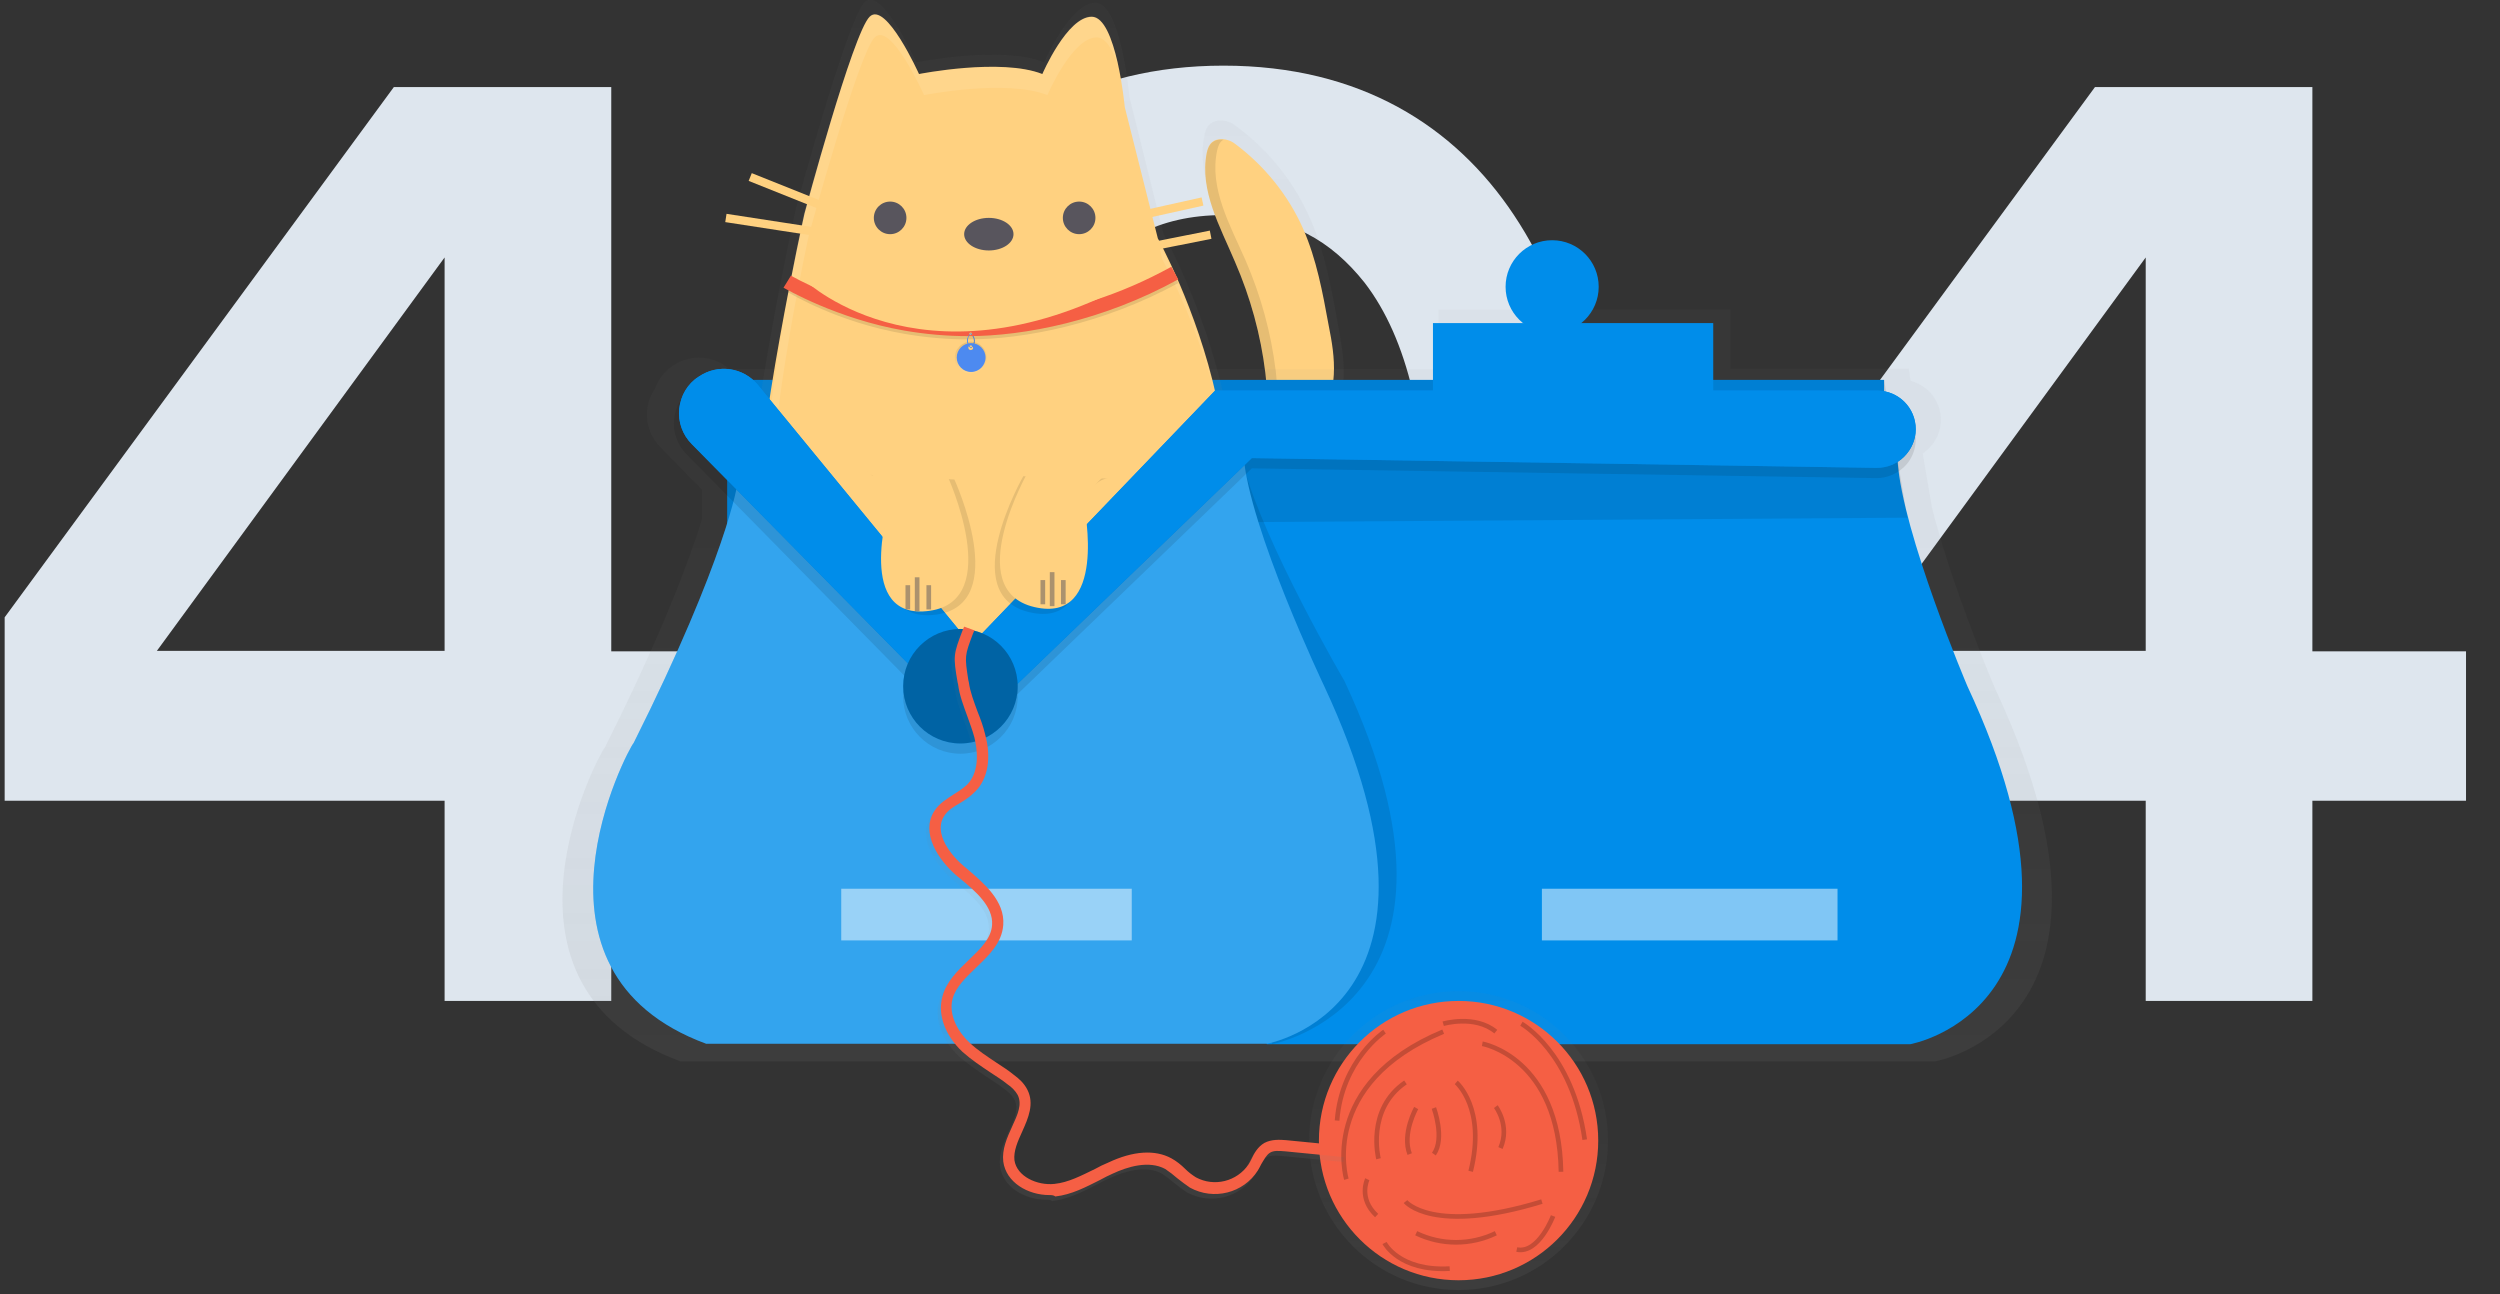 <?xml version="1.0" encoding="utf-8"?>
<!-- Generator: Adobe Illustrator 22.1.0, SVG Export Plug-In . SVG Version: 6.00 Build 0)  -->
<svg version="1.1" id="Layer_1" xmlns="http://www.w3.org/2000/svg" xmlns:xlink="http://www.w3.org/1999/xlink" x="0px" y="0px"
	 viewBox="0 0 537 278" style="enable-background:new 0 0 537 278;" xml:space="preserve">
<rect x="0" y="0" width="537" height="278" fill="#333333" stroke="none"/>
<style type="text/css">
	.st0{enable-background:new    ;}
	.st1{fill:#DEE6EE;}
	.st2{opacity:0.5;fill:url(#SVGID_1_);enable-background:new    ;}
	.st3{fill:#FFD180;}
	.st4{opacity:0.1;}
	.st5{opacity:0.5;fill:url(#SVGID_2_);enable-background:new    ;}
	.st6{opacity:0.1;enable-background:new    ;}
	.st7{fill:#008DEA;}
	.st8{opacity:0.5;enable-background:new    ;}
	.st9{opacity:0.5;fill:url(#SVGID_3_);enable-background:new    ;}
	.st10{fill:#FFFFFF;}
	.st11{opacity:0.2;fill:#FFFFFF;enable-background:new    ;}
	.st12{opacity:0.5;fill:#FFFFFF;enable-background:new    ;}
	.st13{opacity:0.3;enable-background:new    ;}
	.st14{fill:#58555D;}
	.st15{opacity:0.5;fill:#58555D;enable-background:new    ;}
	.st16{opacity:0.5;fill:url(#SVGID_4_);enable-background:new    ;}
	.st17{fill:#F55F44;}
	.st18{opacity:0.5;fill:url(#SVGID_5_);enable-background:new    ;}
	.st19{opacity:0.2;fill:none;stroke:#000000;enable-background:new    ;}
	.st20{fill:#4D8AF0;}
	.st21{opacity:0.1;fill:url(#SVGID_6_);enable-background:new    ;}
</style>
<g transform="translate(-9 -87)">
	<g class="st0">
		<path class="st1" d="M10,219.6l83.6-113.9h46.7v121.2h33V259h-33v43h-35.8v-43H10V219.6z M104.5,142.3l-61.8,84.5h61.8V142.3z"/>
		<path class="st1" d="M209.1,133.2c12.7-19.1,33.3-32.1,62.7-32.1c29.4,0,49.7,13,62.4,32.1c13.3,20,17.6,44.5,17.6,70.6
			s-4.2,50.6-17.6,70.6c-12.7,19.1-33,32.1-62.4,32.1c-29.4,0-50-13-62.7-32.1c-13.3-20-17.6-44.5-17.6-70.6
			S195.7,153.2,209.1,133.2z M241.5,259.9c6.7,8.8,16.1,14.5,30.3,14.5c14.2,0,23.3-5.8,30.3-14.5c9.4-12.1,13.6-31.2,13.6-56.1
			s-4.2-43.9-13.6-56.1c-7-8.8-16.1-14.5-30.3-14.5c-14.2,0-23.6,5.8-30.3,14.5c-9.7,12.1-13.9,31.2-13.9,56.1
			S232.1,247.8,241.5,259.9z"/>
		<path class="st1" d="M375.4,219.6L459,105.7h46.7v121.2h33V259h-33v43h-35.8v-43h-94.5V219.6z M469.9,142.3l-61.8,84.5h61.8V142.3
			z"/>
	</g>
	<g transform="translate(130 87)">
		
			<linearGradient id="SVGID_1_" gradientUnits="userSpaceOnUse" x1="119.527" y1="163.243" x2="119.527" y2="164.243" gradientTransform="matrix(49.262 0 0 -92.52 -5745.081 15221.764)">
			<stop  offset="0" style="stop-color:#808080;stop-opacity:0.25"/>
			<stop  offset="0.54" style="stop-color:#808080;stop-opacity:0.12"/>
			<stop  offset="1" style="stop-color:#808080;stop-opacity:0.1"/>
		</linearGradient>
		<path class="st2" d="M166.4,69.7c-1.4-7.7-2.8-15.6-6-22.8c-3.5-7.9-9-14.8-16-19.9c-1-0.8-2.3-1.2-3.6-1.1c-2,0.2-2.6,1.4-3,2.7
			c0,0.2-0.1,0.3-0.1,0.5c-0.8,3.9-0.3,7.8,0.9,11.6c1.4,4.8,3.8,9.5,5.8,14.1c3.6,8.3,6,17,7.1,26c0.1,1.2,0.3,2.4,0.3,3.6
			c0,0.7,0,1.5-0.1,2.2c-0.1,1.4-0.4,2.8-1,4.1c-0.1,0.2-0.2,0.4-0.3,0.6s-0.2,0.4-0.3,0.6c-1.2,2-3.1,3.5-5,4.9s-4,2.9-6.2,3.7h0.1
			c-1,0.4-2.1,0.6-3.2,0.5c-3.5-0.1-7.1-2.9-10.6-2.2h0c-0.1,0-0.3,0.1-0.4,0.1c-3.6,1-6.3,6.6-6.3,10.1c0,0,0,0,0,0
			c0,0.3,0,0.6,0,0.8c0,0.1,0,0.2,0,0.3c0,0.2,0,0.3,0.1,0.5c0,0.1,0,0.2,0.1,0.3s0.1,0.3,0.1,0.5c0,0.1,0.1,0.2,0.1,0.3
			c0,0.1,0.1,0.3,0.1,0.4s0.1,0.2,0.1,0.3c0,0.1,0.1,0.3,0.2,0.4c0.1,0.1,0.1,0.2,0.2,0.3c0.1,0.1,0.1,0.2,0.2,0.3
			c0.1,0.1,0.1,0.2,0.2,0.3c0.1,0.1,0.2,0.2,0.2,0.3c0.1,0.1,0.1,0.2,0.2,0.2s0.2,0.2,0.3,0.3c0.1,0.1,0.1,0.2,0.2,0.2
			c0.1,0.1,0.2,0.2,0.3,0.3c0.1,0.1,0.2,0.1,0.2,0.2c0.1,0.1,0.2,0.2,0.3,0.3c0.1,0.1,0.2,0.1,0.2,0.2s0.2,0.2,0.3,0.2l0.3,0.2
			c0.1,0.1,0.2,0.2,0.4,0.2l0.3,0.2c0.1,0.1,0.3,0.1,0.4,0.2l0.2,0.1c0.2,0.1,0.4,0.2,0.6,0.3l0.3,0.1c0.2,0.1,0.3,0.1,0.5,0.2
			l0.3,0.1l0.4,0.1l0.4,0.1l0.4,0.1l0.4,0.1l0.4,0.1l0.4,0.1l0.3,0.1l0.5,0.1l0.3,0l0.5,0l0.3,0l0.5,0h0.3h0.5h0.3h0.5h0.2l0.6,0
			h0.2l0.6,0h0.1c1.7-0.1,3.3-0.5,4.9-1.1c5-1.9,9.3-5.4,13.3-9.1c7.8-7.2,15.3-16.2,15.9-26.9C167.8,77.4,167.1,73.6,166.4,69.7z"
			/>
		<path class="st3" d="M138.9,113.4c4.6-1.7,8.5-4.9,12.1-8.3c7.2-6.6,13.9-14.8,14.5-24.6c0.2-3.6-0.4-7.1-1.1-10.6
			c-1.3-7.1-2.6-14.2-5.5-20.8c-3.2-7.2-8.3-13.5-14.6-18.2c-0.9-0.7-2.1-1.1-3.3-1c-2,0.2-2.5,1.6-2.8,2.9
			c-1.6,8.1,2.9,15.9,6.1,23.5c3.3,7.6,5.5,15.6,6.5,23.8c0.4,3.5,0.6,7.2-1.3,10.2c-1.1,1.8-2.9,3.2-4.6,4.5
			c-2.6,1.9-5.4,4-8.6,3.9c-3.3-0.1-6.8-2.8-10.1-2c-3.3,0.9-5.7,6-5.8,9.3C120.5,114.8,132.7,115.7,138.9,113.4z"/>
		<g transform="translate(120.426 29.68)" class="st4">
			<path d="M29.1,60.6c-1.1,1.8-2.9,3.2-4.6,4.5c-1.7,1.3-3.7,2.7-5.7,3.4c2.9-0.2,5.5-2,7.9-3.8c1.7-1.3,3.5-2.6,4.6-4.5
				c1.8-3,1.7-6.8,1.3-10.2c-1-8.2-3.2-16.2-6.5-23.8c-3.3-7.5-7.8-15.4-6.1-23.5c0.2-0.9,0.5-1.9,1.4-2.4c-0.2,0-0.5,0-0.8,0
				c-2,0.2-2.5,1.6-2.8,2.9c-1.6,8.1,2.9,15.9,6.1,23.5c3.3,7.6,5.5,15.6,6.5,23.8C30.8,53.9,30.9,57.6,29.1,60.6z M2.3,75.8
				c0-3,2.2-7.6,5-9c-0.5,0-1,0-1.5,0.2c-3.3,0.9-5.7,6-5.8,9.3c-0.1,8.3,10.6,9.6,17,7.9C10.7,85.1,2.2,83.2,2.3,75.8z"/>
		</g>
		
			<linearGradient id="SVGID_2_" gradientUnits="userSpaceOnUse" x1="123.734" y1="162.631" x2="123.734" y2="163.631" gradientTransform="matrix(319.747 0 0 -182.297 -39403.676 29875.131)">
			<stop  offset="0" style="stop-color:#808080;stop-opacity:0.25"/>
			<stop  offset="0.54" style="stop-color:#808080;stop-opacity:0.12"/>
			<stop  offset="1" style="stop-color:#808080;stop-opacity:0.1"/>
		</linearGradient>
		<path class="st5" d="M307.5,147.8c0,0-9.2-21.6-13.5-38.7l-2-11.7c2.4-1.6,3.9-4.3,3.9-7.2c0-4-2.7-7.4-6.5-8.4l-0.4-2.6h-38.3
			V66.5h-62.7v12.8h-55.7V64.2h-21.3c3.4-2.8,4.8-7.4,3.3-11.6c-1.5-4.2-5.4-7-9.9-7c-4.4,0-8.4,2.8-9.9,7
			c-1.5,4.2-0.2,8.8,3.3,11.6H66v15.1H35.7c-3.4-3-8.3-3.3-12.1-0.8c-1.8,1.2-3.2,3-3.9,5c-2.7,3.9-2.2,9.1,1.1,12.5l9,9.2v6.3
			c-2.7,8.8-8.6,24.6-20.9,49.1c-1.2,1.2-27.9,51.1,16.3,67.4h269.4C294.7,228,341.2,219.8,307.5,147.8z"/>
		<rect x="69.7" y="67.2" class="st6" width="63.5" height="18.4"/>
		<rect x="69.7" y="67.2" class="st7" width="63.5" height="16.7"/>
		<circle class="st7" cx="106.5" cy="59.4" r="10"/>
		<rect x="47.5" y="100.6" class="st7" width="120.4" height="64.6"/>
		<rect x="47.5" y="100.6" class="st8" width="120.4" height="64.6"/>
		<path class="st7" d="M301.6,147.4c32.3,69.1-12.3,76.9-12.3,76.9H151.1l-3.3-125.9l138.8,0.6C287.6,114.5,301.6,147.4,301.6,147.4
			"/>
		<rect x="35.2" y="81.6" class="st7" width="248.5" height="31.2"/>
		<polygon class="st6" points="288.7,111.2 35.2,112.9 35.2,81.6 283.7,81.6 		"/>
		<path class="st6" d="M167.8,146.3c0,0-17.2-29.4-21.7-46.3l6.1,124.3C152.2,224.3,200.1,215.4,167.8,146.3z"/>
		
			<linearGradient id="SVGID_3_" gradientUnits="userSpaceOnUse" x1="122.176" y1="162.725" x2="122.176" y2="163.725" gradientTransform="matrix(105.442 0 0 -158.7 -12790.71 25983.164)">
			<stop  offset="0" style="stop-color:#808080;stop-opacity:0.25"/>
			<stop  offset="0.54" style="stop-color:#808080;stop-opacity:0.12"/>
			<stop  offset="1" style="stop-color:#808080;stop-opacity:0.1"/>
		</linearGradient>
		<path class="st9" d="M75.8,13.4c0,0,18.4-3.7,27.5,0c0,0,5.5-12.8,11-12.8c5.5,0,7.3,20.2,7.3,20.2l7.3,29.4c0,0,34.9,62.4,0,95.4
			S39,141.9,39,118s11-73.4,11-73.4s11-40.4,14.7-44.1S75.8,13.4,75.8,13.4z"/>
		<path class="st3" d="M76.4,15.9c0,0,17.6-3.5,26.5,0c0,0,5.3-12.3,10.6-12.3c5.3,0,7.1,19.4,7.1,19.4l7.1,28.2c0,0,33.5,60,0,91.8
			s-86.5-3.5-86.5-26.5s10.6-70.6,10.6-70.6S62.2,7.1,65.8,3.6C69.3,0.1,76.4,15.9,76.4,15.9z"/>
		<path class="st7" d="M37.4,103.9c0,0-2.2,15.6-22.3,55.7c-1.1,1.1-26.7,49,15.6,64.6h120.4c0,0,44.6-7.8,12.3-76.9
			c0,0-16.2-34-17.3-49.6L86.5,153L37.4,103.9z"/>
		<g transform="translate(42.985 2.73)" class="st4">
			<path class="st10" d="M96.9,81.5c-2.7-11.5-6.9-22.5-12.3-33l1.1,4.5C90.5,62,94.2,71.6,96.9,81.5z M1.3,109
				c0-22.9,8.5-61.4,8.5-61.4S20.4,8.8,23.9,5.3s10.6,12.4,10.6,12.4s17.6-3.5,26.5,0c0,0,5.3-12.4,10.6-12.4c2,0,3.6,2.9,4.7,6.5
				c-1.1-5.2-2.9-11-5.8-11c-5.3,0-10.6,12.4-10.6,12.4c-8.8-3.5-26.5,0-26.5,0S26.3-2.7,22.8,0.8S8.7,43.2,8.7,43.2
				s-8.5,38.4-8.5,61.4C0.2,106.6,1.3,109.7,1.3,109z"/>
		</g>
		<path class="st11" d="M37.4,103.9c0,0-2.2,15.6-22.3,55.7c-1.1,1.1-26.7,49,15.6,64.6h120.4c0,0,44.6-7.8,12.3-76.9
			c0,0-16.2-34-17.3-49.6L86.5,153L37.4,103.9z"/>
		<path class="st7" d="M87.6,138.5L140,83.9h142.2c4.6,0,8.3,3.7,8.3,8.3c0,2.2-0.9,4.3-2.5,5.9s-3.7,2.4-5.9,2.4l-134.2-2.1
			l-60.2,58V138.5z M41.8,82.7l45.8,55.8v17.8L27.6,95.4c-2-2-3-4.8-2.7-7.6s1.8-5.4,4.2-6.9C33.2,78.1,38.7,78.9,41.8,82.7z"/>
		<path class="st6" d="M87.6,140.7L140,86.1h142.2c4.6,0,8.3,3.7,8.3,8.3c0,2.2-0.9,4.4-2.5,5.9s-3.7,2.4-5.9,2.4l-134.2-2.1
			l-60.2,58V140.7z"/>
		<path class="st7" d="M87.6,138.5L140,83.9h142.2c4.6,0,8.3,3.7,8.3,8.3c0,2.2-0.9,4.3-2.5,5.9s-3.7,2.4-5.9,2.4l-134.2-2.1
			l-60.2,58V138.5z"/>
		<path class="st6" d="M40.6,84.9l45.8,55.8v17.8L26.5,97.6c-2-2-3-4.8-2.7-7.6s1.8-5.4,4.2-6.9C32.1,80.4,37.5,81.2,40.6,84.9z"/>
		<path class="st7" d="M41.8,82.7l45.8,55.8v17.8L27.6,95.4c-2-2-3-4.8-2.7-7.6s1.8-5.4,4.2-6.9C33.2,78.1,38.7,78.9,41.8,82.7z"/>
		<rect x="59.7" y="190.9" class="st12" width="62.4" height="11.1"/>
		<rect x="210.2" y="190.9" class="st12" width="63.5" height="11.1"/>
		<rect x="186.8" y="69.4" class="st7" width="60.2" height="21.2"/>
		<circle class="st7" cx="212.4" cy="61.6" r="10"/>
		<circle class="st6" cx="85.3" cy="149.6" r="12.3"/>
		<circle class="st7" cx="85.3" cy="147.4" r="12.3"/>
		<circle class="st13" cx="85.3" cy="147.4" r="12.3"/>
		<circle class="st14" cx="110.8" cy="46.8" r="3.5"/>
		<circle class="st14" cx="70.2" cy="46.8" r="3.5"/>
		<ellipse class="st14" cx="91.4" cy="50.3" rx="5.3" ry="3.5"/>
		
			<rect x="121.2" y="44.2" transform="matrix(0.976 -0.217 0.217 0.976 -6.688 29.104)" class="st3" width="16.3" height="1.8"/>
		
			<rect x="121.2" y="51.2" transform="matrix(0.981 -0.195 0.195 0.981 -7.67 26.449)" class="st3" width="18" height="1.8"/>
		<rect x="48.1" y="32" transform="matrix(0.371 -0.928 0.928 0.371 -7.729 71.624)" class="st3" width="1.8" height="19"/>
		<rect x="45.5" y="37" transform="matrix(0.152 -0.988 0.988 0.152 -8.688 87.04)" class="st3" width="1.8" height="23.2"/>
		<path class="st6" d="M84,103c0,0,12.3,26.7-3.8,29s-8.8-22.3-8.8-22.3s-1.6-7.3-5.5-7.7 M98.8,102.3c0,0-14.6,25.5,1.3,29.2
			c15.8,3.7,10.7-21.5,10.7-21.5s2.3-7.1,6.2-7.2"/>
		<path class="st3" d="M82.5,102.2c0,0,12.3,26.7-3.8,29s-8.8-22.3-8.8-22.3s-1.6-7.3-5.5-7.7 M99.9,101.2c0,0-14.6,25.5,1.3,29.2
			c15.8,3.7,10.7-21.5,10.7-21.5s2.3-7.1,6.2-7.2"/>
		<rect x="73.5" y="125.7" class="st15" width="1" height="5.2"/>
		<rect x="78" y="125.7" class="st15" width="1" height="5.2"/>
		<rect x="75.5" y="124" class="st15" width="1" height="7.3"/>
		<rect x="102.5" y="124.6" class="st15" width="1" height="5.2"/>
		<rect x="106.9" y="124.6" class="st15" width="1" height="5.2"/>
		<rect x="104.5" y="122.9" class="st15" width="1" height="7.3"/>
		
			<linearGradient id="SVGID_4_" gradientUnits="userSpaceOnUse" x1="120.68" y1="163.793" x2="120.68" y2="164.793" gradientTransform="matrix(64.136 0 0 -64.136 -7547.649 10782.087)">
			<stop  offset="0" style="stop-color:#808080;stop-opacity:0.25"/>
			<stop  offset="0.54" style="stop-color:#808080;stop-opacity:0.12"/>
			<stop  offset="1" style="stop-color:#808080;stop-opacity:0.1"/>
		</linearGradient>
		<circle class="st16" cx="192.3" cy="245" r="32.1"/>
		<circle class="st17" cx="192.3" cy="245" r="30"/>
		
			<linearGradient id="SVGID_5_" gradientUnits="userSpaceOnUse" x1="121.773" y1="162.941" x2="121.773" y2="163.941" gradientTransform="matrix(89.856 0 0 -122.139 -10819.259 20159.264)">
			<stop  offset="0" style="stop-color:#808080;stop-opacity:0.25"/>
			<stop  offset="0.54" style="stop-color:#808080;stop-opacity:0.12"/>
			<stop  offset="1" style="stop-color:#808080;stop-opacity:0.1"/>
		</linearGradient>
		<path class="st18" d="M103.7,257.7c-4.6,0-9.3-2.7-9.9-7.2c-0.3-2.6,0.8-5.1,1.9-7.5c1.2-2.6,2.2-4.8,1.2-6.8
			c-0.5-0.9-1.3-1.7-2.2-2.3c-1.1-0.9-2.4-1.7-3.6-2.5c-2.1-1.4-4.2-2.8-6.1-4.5c-3.7-3.5-5.3-7.9-4.3-11.7c0.8-3.3,3.3-5.7,5.7-8
			c2.5-2.4,4.8-4.6,5-7.5c0.3-4-3.6-7.3-7-10.1l-0.5-0.4c-4.1-3.5-7.9-9.3-4.9-14c1.1-1.7,2.7-2.6,4.2-3.6c1-0.6,2-1.3,2.9-2.1
			c2.9-3.1,2-8,1.5-10.1c-0.4-1.5-1-3.1-1.5-4.5c-0.8-2.2-1.7-4.5-2-6.9l-0.1-0.4c-1-5.8-0.9-6,1.1-11.3l0.3-0.7l2.2,0.8l-0.3,0.7
			c-1.8,4.8-1.8,4.8-1,10l0.1,0.4c0.3,2.2,1.1,4.2,1.9,6.4c0.6,1.5,1.2,3.1,1.6,4.8c1.4,5.1,0.6,9.6-2.1,12.3c-1,1-2.1,1.8-3.3,2.5
			c-1.4,0.8-2.7,1.6-3.4,2.8c-2.4,3.7,1.6,8.6,4.4,10.9l0.5,0.4c3.6,3.1,8.2,6.9,7.8,12.1c-0.3,3.9-3.1,6.5-5.8,9.1
			c-2.3,2.2-4.4,4.2-5.1,6.8c-0.9,3.5,1.3,7.2,3.7,9.4c1.7,1.6,3.7,2.9,5.8,4.3c1.2,0.8,2.5,1.6,3.7,2.6c1.1,0.8,2.2,1.8,2.9,3.2
			c1.5,3,0.2,6-1.1,8.9c-1,2.2-1.9,4.2-1.7,6.2c0.5,3.5,4.9,5.5,8.6,5.1c3-0.3,5.8-1.8,8.7-3.2c0.9-0.5,1.9-1,2.9-1.4
			c5.3-2.5,10-2.8,13.5-0.9c1.1,0.6,2.1,1.4,3,2.3c0.7,0.7,1.5,1.3,2.3,1.8c3.9,2.1,8.8,0.9,11.3-2.8c0.2-0.3,0.4-0.7,0.6-1.1
			c0.6-1.3,1.4-2.7,2.8-3.5c1.5-0.8,3.3-0.7,4.6-0.6l13.3,1.3l-0.2,2.4l-13.3-1.3c-1.3-0.1-2.4-0.2-3.2,0.3s-1.3,1.5-1.9,2.5
			c-0.2,0.4-0.4,0.8-0.7,1.3c-3.1,4.9-9.5,6.5-14.6,3.7c-0.9-0.6-1.8-1.3-2.7-2c-0.8-0.7-1.7-1.4-2.6-2c-3.5-1.9-8.1-0.5-11.3,1
			c-0.9,0.4-1.9,0.9-2.8,1.4c-3,1.5-6,3.1-9.5,3.5C104.6,257.7,104.2,257.7,103.7,257.7z"/>
		<path class="st17" d="M104.4,256.7c-4.6,0-9.3-2.7-9.9-7.2c-0.3-2.6,0.8-5.1,1.9-7.5c1.2-2.6,2.2-4.8,1.2-6.8
			c-0.5-0.9-1.3-1.7-2.2-2.3c-1.1-0.9-2.4-1.7-3.6-2.5c-2.1-1.4-4.2-2.8-6.1-4.5c-3.7-3.5-5.3-7.9-4.3-11.7c0.8-3.3,3.3-5.7,5.7-8
			c2.5-2.4,4.8-4.6,5-7.5c0.3-4-3.6-7.3-7-10.1l-0.5-0.4c-4.1-3.5-7.9-9.3-4.9-14c1.1-1.7,2.7-2.6,4.2-3.6c1-0.6,2-1.3,2.9-2.1
			c2.9-3.1,2-8,1.5-10.1c-0.4-1.5-1-3.1-1.5-4.5c-0.8-2.2-1.7-4.5-2-6.9l-0.1-0.4c-1-5.8-0.9-6,1.1-11.3l0.3-0.7l2.2,0.8l-0.3,0.7
			c-1.8,4.8-1.8,4.8-1,10l0.1,0.4c0.3,2.2,1.1,4.2,1.9,6.4c0.6,1.5,1.2,3.1,1.6,4.8c1.4,5.1,0.6,9.6-2.1,12.3c-1,1-2.1,1.8-3.3,2.5
			c-1.4,0.8-2.7,1.6-3.4,2.8c-2.4,3.7,1.6,8.6,4.4,10.9l0.5,0.4c3.6,3.1,8.2,6.9,7.8,12.1c-0.3,3.9-3.1,6.5-5.8,9.1
			c-2.3,2.2-4.4,4.2-5.1,6.8c-0.9,3.5,1.3,7.2,3.7,9.4c1.7,1.6,3.7,2.9,5.8,4.3c1.2,0.8,2.5,1.6,3.7,2.6c1.1,0.8,2.2,1.8,2.9,3.2
			c1.5,3,0.2,6-1.1,8.9c-1,2.2-1.9,4.2-1.7,6.2c0.5,3.5,4.9,5.5,8.6,5.1c3-0.3,5.8-1.8,8.7-3.2c0.9-0.5,1.9-1,2.9-1.4
			c5.3-2.5,10-2.8,13.5-0.9c1.1,0.6,2.1,1.4,3,2.3c0.7,0.7,1.5,1.3,2.3,1.8c3.9,2.1,8.8,0.9,11.3-2.8c0.2-0.3,0.4-0.7,0.6-1.1
			c0.6-1.3,1.4-2.7,2.8-3.5c1.5-0.8,3.3-0.7,4.6-0.6l13.3,1.3l-0.2,2.4l-13.3-1.3c-1.3-0.1-2.4-0.2-3.2,0.3
			c-0.8,0.5-1.3,1.5-1.9,2.5c-0.2,0.4-0.4,0.8-0.7,1.3c-3.1,4.9-9.5,6.5-14.6,3.7c-0.9-0.6-1.8-1.3-2.7-2c-0.8-0.7-1.7-1.4-2.6-2
			c-3.5-1.9-8.1-0.5-11.3,1c-0.9,0.4-1.9,0.9-2.8,1.4c-3,1.5-6,3.1-9.5,3.5C105.3,256.7,104.8,256.7,104.4,256.7z"/>
		<path class="st19" d="M197.4,224.2c0,0,16.5,2.9,16.9,27.5 M168.2,253.3c0,0-6.1-20.5,20.8-31.7 M175.1,248.9
			c0,0-2.7-10.6,5.8-16.4 M191.8,232.5c0,0,6.5,5.5,3.1,19.1 M205.8,219.9c0,0,10.9,6.1,13.6,24.9 M189,219.9c0,0,6.8-2,11.3,1.7
			 M180.9,258.1c0,0,5.8,7.2,29.3,0 M176.4,267c0,0,3.1,6.1,14,5.5 M176.4,221.6c0,0-9.2,6.1-10.2,19.1 M172.7,253.3
			c0,0-2,4.1,2,7.8 M212.6,261.2c0,0-3.1,8.2-7.8,7.2 M183.2,264.9c5.4,2.6,11.7,2.6,17.1,0 M200.3,237.7c0,0,3.1,4.1,1,8.9
			 M183.2,238c0,0-3.1,5.5-1.4,9.9 M187,238c0,0,2.4,6.5,0,9.9"/>
		<path class="st6" d="M87,72.9c-4.6,0-9.2-0.4-13.8-1.2c-14.4-2.5-24.5-8.7-24.9-8.9l0.6-2.8c0.1,0.1,11.1,6.4,24.9,8.8
			c12.7,2.2,34.5,1.5,56.8-10.7l1.5,2.7C116,69.6,99,72.9,87,72.9z"/>
		<path class="st20" d="M87.6,74.8l-0.1-0.1c0.5-0.3,0.7-0.9,0.7-1.5c0-0.6-0.3-1.1-0.7-1.5l0.1-0.1c0.5,0.4,0.8,1,0.8,1.6
			C88.4,73.8,88.1,74.4,87.6,74.8L87.6,74.8z"/>
		<path class="st6" d="M87.6,74.8l-0.1-0.1c0.5-0.3,0.7-0.9,0.7-1.5c0-0.6-0.3-1.1-0.7-1.5l0.1-0.1c0.5,0.4,0.8,1,0.8,1.6
			C88.4,73.8,88.1,74.4,87.6,74.8L87.6,74.8z"/>
		<path class="st17" d="M130.6,57.3c-22.2,12.3-44.1,12.9-56.8,10.7c-13.8-2.4-24.8-8.7-24.9-8.8l-1.6,2.6
			c0.4,0.2,11.5,6.7,25.9,9.2c4.6,0.8,9.2,1.2,13.8,1.2c12,0,29-3.3,45.1-12.2L130.6,57.3z M87.5,72c-0.2,0-0.3-0.2-0.3-0.3
			c0-0.2,0.2-0.3,0.3-0.3c0.2,0,0.3,0.2,0.3,0.3C87.9,71.9,87.7,72,87.5,72z"/>
		
			<linearGradient id="SVGID_6_" gradientUnits="userSpaceOnUse" x1="88.592" y1="178.855" x2="88.592" y2="179.855" gradientTransform="matrix(6.823 0 0 -6.823 -516.917 1300.522)">
			<stop  offset="0" style="stop-color:#FFFFFF"/>
			<stop  offset="1" style="stop-color:#000000"/>
		</linearGradient>
		<path class="st21" d="M84.1,76.8c0,1.9,1.5,3.4,3.4,3.4c1.9,0,3.4-1.5,3.4-3.4c0-1.9-1.5-3.4-3.4-3.4
			C85.7,73.4,84.1,74.9,84.1,76.8z M87.5,75.1c-0.3,0-0.6-0.3-0.6-0.6s0.3-0.6,0.6-0.6c0.3,0,0.6,0.3,0.6,0.6c0,0.2-0.1,0.3-0.2,0.4
			C87.8,75,87.7,75.1,87.5,75.1z"/>
		<path class="st20" d="M84.5,76.8c0,1.7,1.4,3.1,3.1,3.1c1.7,0,3.1-1.4,3.1-3.1c0-1.7-1.4-3.1-3.1-3.1
			C85.9,73.7,84.5,75.1,84.5,76.8z M87.5,75.2c-0.3,0-0.5-0.2-0.5-0.5c0-0.3,0.2-0.5,0.5-0.5c0.3,0,0.5,0.2,0.5,0.5
			C88.1,75,87.8,75.2,87.5,75.2z"/>
		<path class="st20" d="M87.5,74.8c-0.5-0.4-0.8-1-0.8-1.6c0-0.6,0.3-1.2,0.8-1.6l0.1,0.1c-0.5,0.3-0.7,0.9-0.7,1.5
			c0,0.6,0.3,1.1,0.7,1.5L87.5,74.8z"/>
		<path class="st3" d="M126.1,58.4c-47,27.6-74,2-74,2L126.1,58.4z"/>
	</g>
</g>
</svg>
